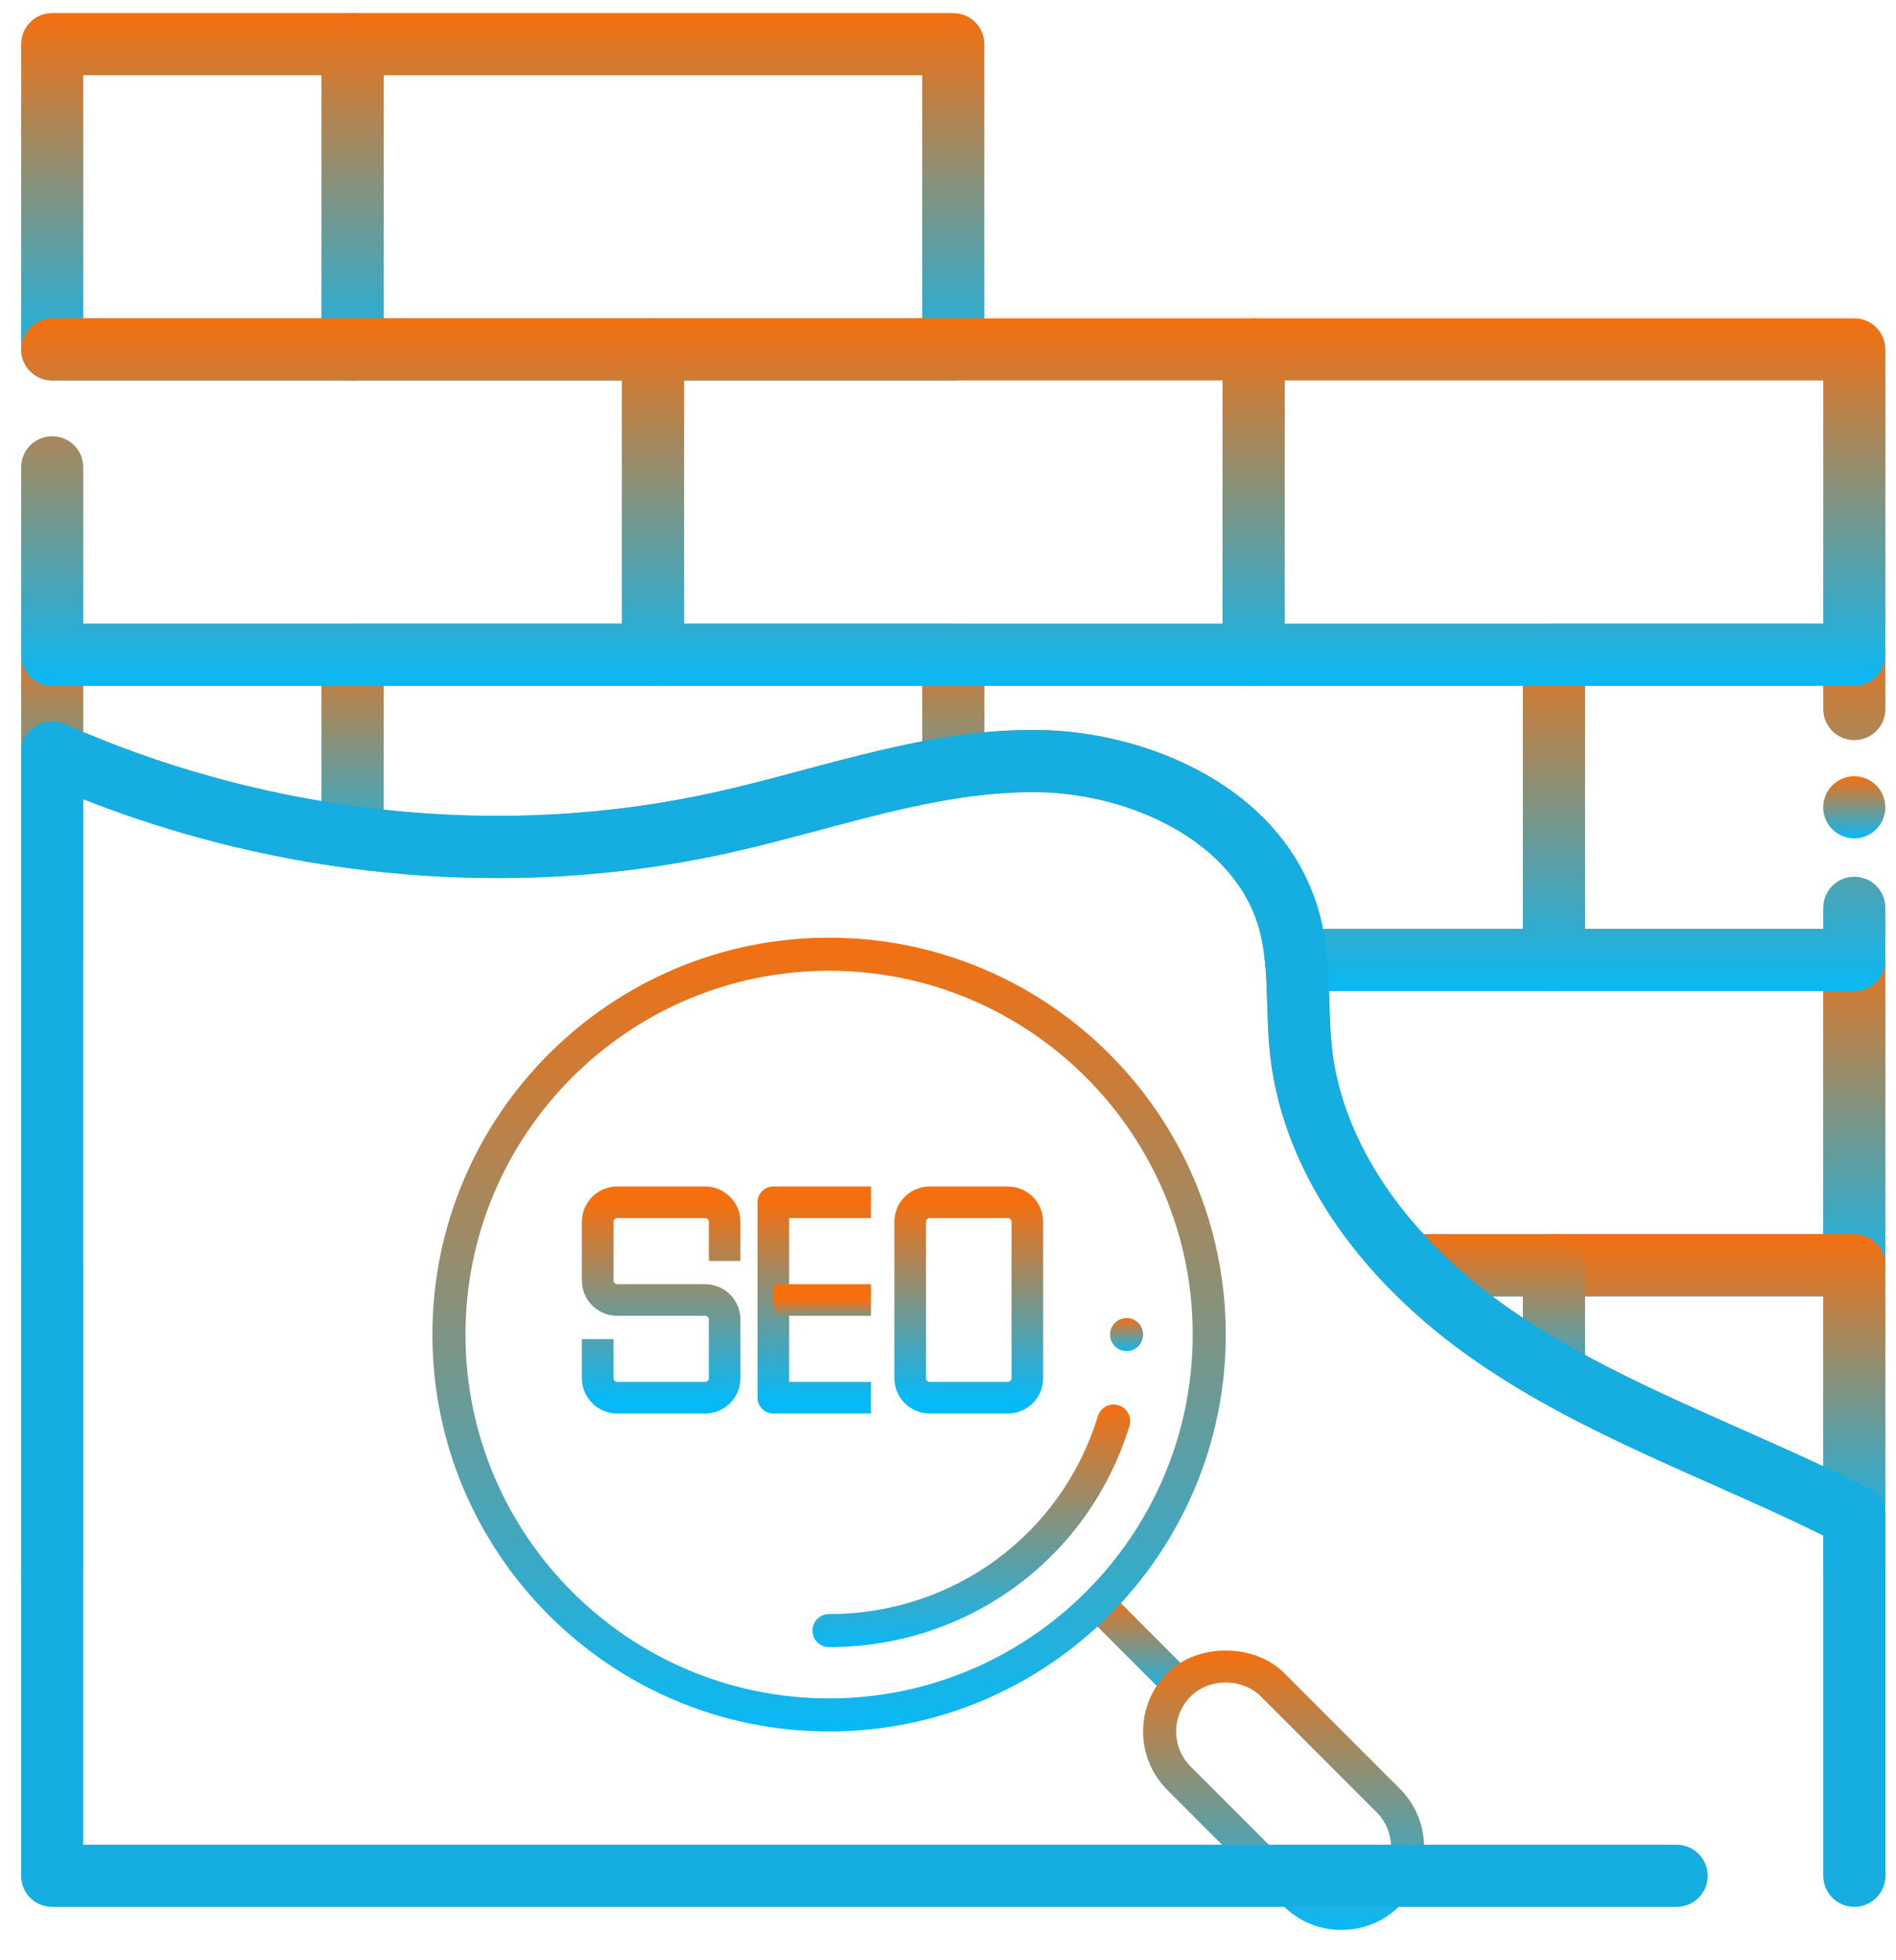 <svg width="60" height="62" viewBox="0 0 60 62" fill="none" xmlns="http://www.w3.org/2000/svg">
<path d="M18.914 42.354V43.59C18.914 43.754 18.979 43.911 19.095 44.027C19.211 44.143 19.368 44.208 19.532 44.208H22.314C22.478 44.208 22.635 44.143 22.751 44.027C22.867 43.911 22.932 43.754 22.932 43.59V41.736C22.932 41.572 22.867 41.414 22.751 41.298C22.635 41.183 22.478 41.117 22.314 41.117H19.532C19.368 41.117 19.211 41.052 19.095 40.936C18.979 40.821 18.914 40.663 18.914 40.499V38.645C18.914 38.481 18.979 38.324 19.095 38.208C19.211 38.092 19.368 38.027 19.532 38.027H22.314C22.478 38.027 22.635 38.092 22.751 38.208C22.867 38.324 22.932 38.481 22.932 38.645V39.881" stroke="url(#paint0_linear_2006_17664)" stroke-linejoin="round"/>
<path d="M27.563 38.027H24.473V44.208H27.563" stroke="url(#paint1_linear_2006_17664)" stroke-linejoin="round"/>
<path d="M24.473 41.117H27.563" stroke="url(#paint2_linear_2006_17664)" stroke-linejoin="round"/>
<path d="M31.893 38.027H29.421C29.079 38.027 28.803 38.304 28.803 38.645V43.59C28.803 43.931 29.079 44.208 29.421 44.208H31.893C32.235 44.208 32.511 43.931 32.511 43.59V38.645C32.511 38.304 32.235 38.027 31.893 38.027Z" stroke="url(#paint3_linear_2006_17664)" stroke-linejoin="round"/>
<path d="M37.308 53.284C37.435 53.157 37.582 53.057 37.734 52.971L35.353 50.59C35.15 50.386 34.818 50.386 34.614 50.59C34.41 50.795 34.41 51.125 34.614 51.33L36.99 53.706C37.08 53.556 37.18 53.411 37.308 53.284Z" fill="url(#paint4_linear_2006_17664)"/>
<path d="M42.45 61.041C41.753 61.041 41.096 60.769 40.601 60.275L36.94 56.614C36.446 56.119 36.174 55.463 36.174 54.764C36.174 54.066 36.446 53.41 36.94 52.915C37.887 51.967 39.69 51.967 40.638 52.915L44.299 56.576C44.794 57.071 45.066 57.727 45.066 58.426C45.066 59.125 44.794 59.781 44.3 60.275C43.806 60.77 43.148 61.041 42.45 61.041ZM38.789 53.216C38.363 53.216 37.959 53.375 37.679 53.656C37.383 53.952 37.22 54.346 37.22 54.764C37.22 55.183 37.383 55.577 37.679 55.874L41.341 59.536C41.934 60.128 42.966 60.128 43.559 59.536C43.856 59.239 44.02 58.844 44.02 58.426C44.02 58.007 43.856 57.613 43.56 57.316L39.899 53.654C39.619 53.375 39.215 53.216 38.789 53.216Z" fill="url(#paint5_linear_2006_17664)"/>
<path d="M26.234 52.097C25.945 52.097 25.711 51.863 25.711 51.574C25.711 51.285 25.945 51.051 26.234 51.051C30.175 51.051 33.593 48.536 34.742 44.794C34.827 44.518 35.12 44.36 35.396 44.448C35.672 44.533 35.828 44.825 35.743 45.101C34.457 49.286 30.637 52.097 26.234 52.097Z" fill="url(#paint6_linear_2006_17664)"/>
<path d="M26.237 54.764C19.315 54.764 13.684 49.133 13.684 42.211C13.684 35.289 19.315 29.658 26.237 29.658C33.159 29.658 38.79 35.289 38.79 42.211C38.79 49.133 33.159 54.764 26.237 54.764ZM26.237 30.704C19.892 30.704 14.73 35.866 14.73 42.211C14.73 48.556 19.892 53.718 26.237 53.718C32.581 53.718 37.744 48.556 37.744 42.211C37.744 35.866 32.581 30.704 26.237 30.704Z" fill="url(#paint7_linear_2006_17664)"/>
<path d="M35.652 42.734C35.941 42.734 36.175 42.5 36.175 42.211C36.175 41.922 35.941 41.688 35.652 41.688C35.363 41.688 35.129 41.922 35.129 42.211C35.129 42.5 35.363 42.734 35.652 42.734Z" fill="url(#paint8_linear_2006_17664)"/>
<path d="M58.68 41.001H44.619C44.353 41.001 44.098 40.893 43.914 40.702C41.773 38.495 40.489 35.97 40.197 33.399C40.133 32.846 40.117 32.299 40.101 31.769C40.087 31.313 40.074 30.881 40.034 30.458C40.028 30.401 40.028 30.343 40.032 30.287C40.07 29.779 40.494 29.38 41.012 29.38H58.679C59.222 29.38 59.663 29.819 59.663 30.363V40.019C59.663 40.56 59.222 41.001 58.68 41.001ZM45.043 39.036H57.696V31.345H42.054C42.058 31.468 42.062 31.588 42.065 31.709C42.081 32.221 42.096 32.704 42.149 33.177C42.38 35.202 43.378 37.219 45.043 39.036Z" fill="url(#paint9_linear_2006_17664)"/>
<path d="M58.679 48.943C58.525 48.943 58.37 48.906 58.228 48.833C57.597 48.508 56.914 48.179 56.082 47.797C55.46 47.514 54.82 47.23 54.202 46.955C52.368 46.142 50.472 45.303 48.69 44.29C48.383 44.116 48.193 43.789 48.193 43.435V40.015C48.193 39.472 48.633 39.033 49.176 39.033H58.681C59.224 39.033 59.663 39.472 59.663 40.015V47.959C59.663 48.301 59.485 48.62 59.191 48.798C59.034 48.894 58.857 48.943 58.679 48.943ZM50.159 42.858C51.717 43.705 53.382 44.443 54.998 45.159C55.621 45.436 56.267 45.721 56.899 46.01C57.18 46.138 57.444 46.261 57.696 46.381V41H50.157V42.858H50.159Z" fill="url(#paint10_linear_2006_17664)"/>
<path d="M49.177 44.42C49.01 44.42 48.842 44.377 48.691 44.292C47.835 43.806 47.073 43.319 46.359 42.805C45.469 42.165 44.648 41.457 43.917 40.702C43.643 40.419 43.564 39.999 43.719 39.635C43.873 39.272 44.228 39.036 44.623 39.036H49.177C49.721 39.036 50.16 39.475 50.16 40.018V43.437C50.16 43.786 49.973 44.111 49.671 44.286C49.518 44.375 49.347 44.42 49.177 44.42ZM47.223 41.001C47.317 41.071 47.411 41.142 47.507 41.21C47.73 41.37 47.957 41.529 48.193 41.685V41.002H47.223V41.001Z" fill="url(#paint11_linear_2006_17664)"/>
<path d="M11.156 27.463C11.112 27.463 11.069 27.461 11.025 27.455C9.418 27.24 7.813 26.913 6.255 26.483C4.545 26.013 2.861 25.412 1.254 24.698C0.899 24.541 0.67 24.188 0.67 23.799V20.708C0.67 20.165 1.109 19.725 1.653 19.725H11.156C11.699 19.725 12.138 20.165 12.138 20.708V26.481C12.138 26.764 12.016 27.034 11.803 27.221C11.623 27.378 11.393 27.463 11.156 27.463ZM2.635 23.153C3.976 23.719 5.366 24.201 6.777 24.588C7.89 24.896 9.029 25.147 10.174 25.339V21.691H2.635V23.153Z" fill="url(#paint12_linear_2006_17664)"/>
<path d="M58.681 31.345H49.176C48.633 31.345 48.193 30.906 48.193 30.362V20.706C48.193 20.163 48.633 19.724 49.176 19.724H58.681C59.224 19.724 59.663 20.163 59.663 20.706V22.427C59.663 22.971 59.224 23.41 58.681 23.41C58.137 23.41 57.698 22.971 57.698 22.427V21.689H50.159V29.38H57.698V28.713C57.698 28.169 58.137 27.73 58.681 27.73C59.224 27.73 59.663 28.169 59.663 28.713V30.362C59.663 30.906 59.222 31.345 58.681 31.345Z" fill="url(#paint13_linear_2006_17664)"/>
<path d="M58.68 26.517C58.615 26.517 58.551 26.511 58.488 26.499C58.425 26.486 58.363 26.466 58.304 26.443C58.245 26.417 58.187 26.386 58.134 26.351C58.081 26.316 58.03 26.274 57.985 26.229C57.939 26.184 57.898 26.134 57.863 26.08C57.828 26.027 57.797 25.97 57.772 25.91C57.748 25.852 57.728 25.79 57.715 25.727C57.703 25.663 57.697 25.599 57.697 25.534C57.697 25.471 57.703 25.407 57.715 25.342C57.728 25.28 57.748 25.218 57.772 25.159C57.797 25.099 57.828 25.043 57.863 24.99C57.898 24.935 57.939 24.884 57.985 24.839C58.03 24.794 58.081 24.754 58.134 24.717C58.187 24.682 58.245 24.651 58.304 24.627C58.363 24.602 58.425 24.584 58.488 24.571C58.614 24.546 58.745 24.546 58.872 24.571C58.934 24.584 58.996 24.602 59.055 24.627C59.115 24.651 59.171 24.682 59.225 24.717C59.279 24.754 59.329 24.794 59.375 24.839C59.42 24.884 59.461 24.935 59.497 24.99C59.532 25.043 59.563 25.099 59.587 25.159C59.611 25.218 59.63 25.28 59.643 25.342C59.656 25.407 59.663 25.471 59.663 25.534C59.663 25.599 59.656 25.663 59.643 25.727C59.63 25.79 59.611 25.852 59.587 25.91C59.563 25.97 59.532 26.027 59.497 26.08C59.461 26.134 59.42 26.184 59.375 26.229C59.329 26.274 59.279 26.316 59.225 26.351C59.171 26.386 59.115 26.417 59.055 26.443C58.996 26.466 58.934 26.486 58.872 26.499C58.808 26.511 58.743 26.517 58.68 26.517Z" fill="url(#paint14_linear_2006_17664)"/>
<path d="M49.176 31.346H41.013C40.495 31.346 40.071 30.945 40.033 30.436C39.997 30.049 39.939 29.716 39.859 29.419C39.099 26.599 35.745 25.089 32.826 25.054C32.038 25.047 31.22 25.107 30.317 25.246C30.034 25.29 29.746 25.208 29.528 25.022C29.311 24.835 29.186 24.562 29.186 24.276V20.709C29.186 20.166 29.625 19.726 30.168 19.726H49.177C49.72 19.726 50.16 20.166 50.16 20.709V30.362C50.158 30.904 49.718 31.346 49.176 31.346ZM41.865 29.381H48.193V21.69H31.148V23.161C31.735 23.105 32.297 23.081 32.848 23.088C36.393 23.131 40.692 24.97 41.755 28.905C41.797 29.058 41.833 29.216 41.865 29.381Z" fill="url(#paint15_linear_2006_17664)"/>
<path d="M15.742 27.771C14.179 27.771 12.605 27.666 11.026 27.453C10.537 27.387 10.174 26.972 10.174 26.479V20.706C10.174 20.163 10.613 19.724 11.157 19.724H30.165C30.709 19.724 31.148 20.163 31.148 20.706V24.274C31.148 24.759 30.794 25.171 30.314 25.245C28.86 25.468 27.372 25.867 25.931 26.252C25.01 26.497 24.058 26.752 23.108 26.965C20.702 27.503 18.236 27.771 15.742 27.771ZM12.138 25.609C15.719 25.998 19.263 25.808 22.681 25.046C23.592 24.842 24.524 24.594 25.426 24.352C26.65 24.025 27.908 23.69 29.184 23.447V21.689H12.138V25.609Z" fill="url(#paint16_linear_2006_17664)"/>
<path d="M11.157 12.034H1.653C1.109 12.034 0.67 11.595 0.67 11.052V1.396C0.67 0.853 1.109 0.413 1.653 0.413H11.157C11.7 0.413 12.14 0.853 12.14 1.396V11.05C12.14 11.594 11.7 12.034 11.157 12.034ZM2.635 10.069H10.174V2.379H2.635V10.069Z" fill="url(#paint17_linear_2006_17664)"/>
<path d="M30.167 12.035H11.157C10.613 12.035 10.174 11.595 10.174 11.052V1.397C10.174 0.854 10.613 0.415 11.157 0.415H30.167C30.71 0.415 31.149 0.854 31.149 1.397V11.052C31.149 11.595 30.71 12.035 30.167 12.035ZM12.139 10.069H29.184V2.38H12.139V10.069Z" fill="url(#paint18_linear_2006_17664)"/>
<path d="M20.663 21.689H1.653C1.109 21.689 0.67 21.25 0.67 20.706V14.78C0.67 14.237 1.109 13.798 1.653 13.798C2.196 13.798 2.635 14.237 2.635 14.78V19.723H19.68V12.034H1.653C1.109 12.034 0.67 11.595 0.67 11.052C0.67 10.508 1.109 10.069 1.653 10.069H20.663C21.206 10.069 21.645 10.508 21.645 11.052V20.706C21.645 21.25 21.205 21.689 20.663 21.689Z" fill="url(#paint19_linear_2006_17664)"/>
<path d="M58.679 21.689H39.67C39.127 21.689 38.688 21.25 38.688 20.706V11.052C38.688 10.508 39.127 10.069 39.67 10.069H58.68C59.224 10.069 59.663 10.508 59.663 11.052V20.706C59.662 21.25 59.222 21.689 58.679 21.689ZM40.653 19.723H57.698V12.034H40.653V19.723Z" fill="url(#paint20_linear_2006_17664)"/>
<path d="M39.673 21.689H20.662C20.119 21.689 19.68 21.25 19.68 20.706V11.052C19.68 10.508 20.119 10.069 20.662 10.069H39.673C40.216 10.069 40.655 10.508 40.655 11.052V20.706C40.655 21.25 40.215 21.689 39.673 21.689ZM21.645 19.723H38.69V12.034H21.645V19.723Z" fill="url(#paint21_linear_2006_17664)"/>
<path d="M58.681 60.312C58.138 60.312 57.699 59.872 57.699 59.329V49.725C57.697 49.708 57.697 49.69 57.697 49.673V48.564C57.213 48.324 56.688 48.074 56.083 47.797C55.461 47.514 54.821 47.23 54.203 46.955C52.37 46.142 50.473 45.303 48.691 44.29C47.836 43.805 47.073 43.319 46.359 42.805C45.469 42.165 44.648 41.457 43.917 40.702C41.777 38.496 40.493 35.971 40.201 33.399C40.138 32.846 40.121 32.298 40.105 31.769C40.091 31.313 40.078 30.88 40.038 30.458C39.986 29.917 40.382 29.437 40.922 29.385C41.465 29.332 41.943 29.729 41.995 30.27C42.041 30.757 42.057 31.241 42.071 31.709C42.086 32.221 42.102 32.704 42.155 33.177C42.398 35.312 43.496 37.442 45.331 39.333C45.982 40.006 46.715 40.637 47.509 41.209C48.166 41.682 48.871 42.131 49.664 42.582C51.362 43.546 53.212 44.366 55.002 45.159C55.625 45.436 56.271 45.721 56.903 46.01C57.765 46.405 58.474 46.746 59.134 47.087C59.461 47.255 59.666 47.592 59.666 47.96V49.621C59.667 49.638 59.667 49.656 59.667 49.673V59.329C59.664 59.871 59.223 60.312 58.681 60.312Z" fill="#16ADE1"/>
<path d="M53.059 60.312H1.651C1.107 60.312 0.668 59.872 0.668 59.329V49.673C0.668 49.655 0.668 49.638 0.669 49.621V40.07C0.668 40.054 0.668 40.035 0.668 40.019V30.363C0.668 30.344 0.668 30.327 0.669 30.311V23.799C0.669 23.466 0.838 23.156 1.117 22.975C1.397 22.794 1.748 22.766 2.052 22.901C3.571 23.576 5.16 24.143 6.776 24.588C8.245 24.993 9.755 25.301 11.269 25.505C11.274 25.505 11.281 25.506 11.287 25.508C15.159 26.026 18.993 25.871 22.683 25.049C23.594 24.845 24.526 24.597 25.427 24.355C26.918 23.956 28.458 23.545 30.018 23.305C31.029 23.149 31.955 23.079 32.849 23.09C36.394 23.132 40.693 24.971 41.756 28.907C41.867 29.317 41.944 29.764 41.992 30.271C42.042 30.812 41.645 31.29 41.104 31.341C40.562 31.392 40.085 30.994 40.035 30.454C39.998 30.059 39.941 29.721 39.858 29.419C39.097 26.6 35.743 25.089 32.824 25.054C32.037 25.047 31.218 25.108 30.315 25.247C28.861 25.471 27.372 25.869 25.933 26.253C25.012 26.499 24.06 26.753 23.109 26.966C19.198 27.838 15.139 28.004 11.043 27.458C11.037 27.456 11.03 27.456 11.024 27.455C9.417 27.24 7.812 26.913 6.254 26.483C5.028 26.147 3.816 25.742 2.635 25.276V30.363C2.635 30.381 2.635 30.398 2.633 30.414V39.967C2.635 39.983 2.635 40.002 2.635 40.019V49.673C2.635 49.691 2.635 49.708 2.633 49.725V58.346H53.057C53.6 58.346 54.04 58.786 54.04 59.329C54.04 59.872 53.602 60.312 53.059 60.312Z" fill="#16ADE1"/>
<defs>
<linearGradient id="paint0_linear_2006_17664" x1="20.923" y1="38.027" x2="20.923" y2="44.208" gradientUnits="userSpaceOnUse">
<stop stop-color="#F56F0F"/>
<stop offset="1" stop-color="#08B9F7"/>
</linearGradient>
<linearGradient id="paint1_linear_2006_17664" x1="26.018" y1="38.027" x2="26.018" y2="44.208" gradientUnits="userSpaceOnUse">
<stop stop-color="#F56F0F"/>
<stop offset="1" stop-color="#08B9F7"/>
</linearGradient>
<linearGradient id="paint2_linear_2006_17664" x1="26.018" y1="41.117" x2="26.018" y2="42.117" gradientUnits="userSpaceOnUse">
<stop stop-color="#F56F0F"/>
<stop offset="1" stop-color="#08B9F7"/>
</linearGradient>
<linearGradient id="paint3_linear_2006_17664" x1="30.657" y1="38.027" x2="30.657" y2="44.208" gradientUnits="userSpaceOnUse">
<stop stop-color="#F56F0F"/>
<stop offset="1" stop-color="#08B9F7"/>
</linearGradient>
<linearGradient id="paint4_linear_2006_17664" x1="36.098" y1="50.437" x2="36.098" y2="53.706" gradientUnits="userSpaceOnUse">
<stop stop-color="#F56F0F"/>
<stop offset="1" stop-color="#08B9F7"/>
</linearGradient>
<linearGradient id="paint5_linear_2006_17664" x1="40.62" y1="52.204" x2="40.62" y2="61.041" gradientUnits="userSpaceOnUse">
<stop stop-color="#F56F0F"/>
<stop offset="1" stop-color="#08B9F7"/>
</linearGradient>
<linearGradient id="paint6_linear_2006_17664" x1="30.739" y1="44.424" x2="30.739" y2="52.097" gradientUnits="userSpaceOnUse">
<stop stop-color="#F56F0F"/>
<stop offset="1" stop-color="#08B9F7"/>
</linearGradient>
<linearGradient id="paint7_linear_2006_17664" x1="26.237" y1="29.658" x2="26.237" y2="54.764" gradientUnits="userSpaceOnUse">
<stop stop-color="#F56F0F"/>
<stop offset="1" stop-color="#08B9F7"/>
</linearGradient>
<linearGradient id="paint8_linear_2006_17664" x1="35.652" y1="41.688" x2="35.652" y2="42.734" gradientUnits="userSpaceOnUse">
<stop stop-color="#F56F0F"/>
<stop offset="1" stop-color="#08B9F7"/>
</linearGradient>
<linearGradient id="paint9_linear_2006_17664" x1="49.846" y1="29.38" x2="49.846" y2="41.001" gradientUnits="userSpaceOnUse">
<stop stop-color="#F56F0F"/>
<stop offset="1" stop-color="#08B9F7"/>
</linearGradient>
<linearGradient id="paint10_linear_2006_17664" x1="53.928" y1="39.033" x2="53.928" y2="48.943" gradientUnits="userSpaceOnUse">
<stop stop-color="#F56F0F"/>
<stop offset="1" stop-color="#08B9F7"/>
</linearGradient>
<linearGradient id="paint11_linear_2006_17664" x1="46.9" y1="39.036" x2="46.9" y2="44.42" gradientUnits="userSpaceOnUse">
<stop stop-color="#F56F0F"/>
<stop offset="1" stop-color="#08B9F7"/>
</linearGradient>
<linearGradient id="paint12_linear_2006_17664" x1="6.404" y1="19.725" x2="6.404" y2="27.463" gradientUnits="userSpaceOnUse">
<stop stop-color="#F56F0F"/>
<stop offset="1" stop-color="#08B9F7"/>
</linearGradient>
<linearGradient id="paint13_linear_2006_17664" x1="53.928" y1="19.724" x2="53.928" y2="31.345" gradientUnits="userSpaceOnUse">
<stop stop-color="#F56F0F"/>
<stop offset="1" stop-color="#08B9F7"/>
</linearGradient>
<linearGradient id="paint14_linear_2006_17664" x1="58.68" y1="24.552" x2="58.68" y2="26.517" gradientUnits="userSpaceOnUse">
<stop stop-color="#F56F0F"/>
<stop offset="1" stop-color="#08B9F7"/>
</linearGradient>
<linearGradient id="paint15_linear_2006_17664" x1="39.673" y1="19.726" x2="39.673" y2="31.346" gradientUnits="userSpaceOnUse">
<stop stop-color="#F56F0F"/>
<stop offset="1" stop-color="#08B9F7"/>
</linearGradient>
<linearGradient id="paint16_linear_2006_17664" x1="20.661" y1="19.724" x2="20.661" y2="27.771" gradientUnits="userSpaceOnUse">
<stop stop-color="#F56F0F"/>
<stop offset="1" stop-color="#08B9F7"/>
</linearGradient>
<linearGradient id="paint17_linear_2006_17664" x1="6.405" y1="0.413" x2="6.405" y2="12.034" gradientUnits="userSpaceOnUse">
<stop stop-color="#F56F0F"/>
<stop offset="1" stop-color="#08B9F7"/>
</linearGradient>
<linearGradient id="paint18_linear_2006_17664" x1="20.662" y1="0.415" x2="20.662" y2="12.035" gradientUnits="userSpaceOnUse">
<stop stop-color="#F56F0F"/>
<stop offset="1" stop-color="#08B9F7"/>
</linearGradient>
<linearGradient id="paint19_linear_2006_17664" x1="11.158" y1="10.069" x2="11.158" y2="21.689" gradientUnits="userSpaceOnUse">
<stop stop-color="#F56F0F"/>
<stop offset="1" stop-color="#08B9F7"/>
</linearGradient>
<linearGradient id="paint20_linear_2006_17664" x1="49.175" y1="10.069" x2="49.175" y2="21.689" gradientUnits="userSpaceOnUse">
<stop stop-color="#F56F0F"/>
<stop offset="1" stop-color="#08B9F7"/>
</linearGradient>
<linearGradient id="paint21_linear_2006_17664" x1="30.168" y1="10.069" x2="30.168" y2="21.689" gradientUnits="userSpaceOnUse">
<stop stop-color="#F56F0F"/>
<stop offset="1" stop-color="#08B9F7"/>
</linearGradient>
</defs>
</svg>
